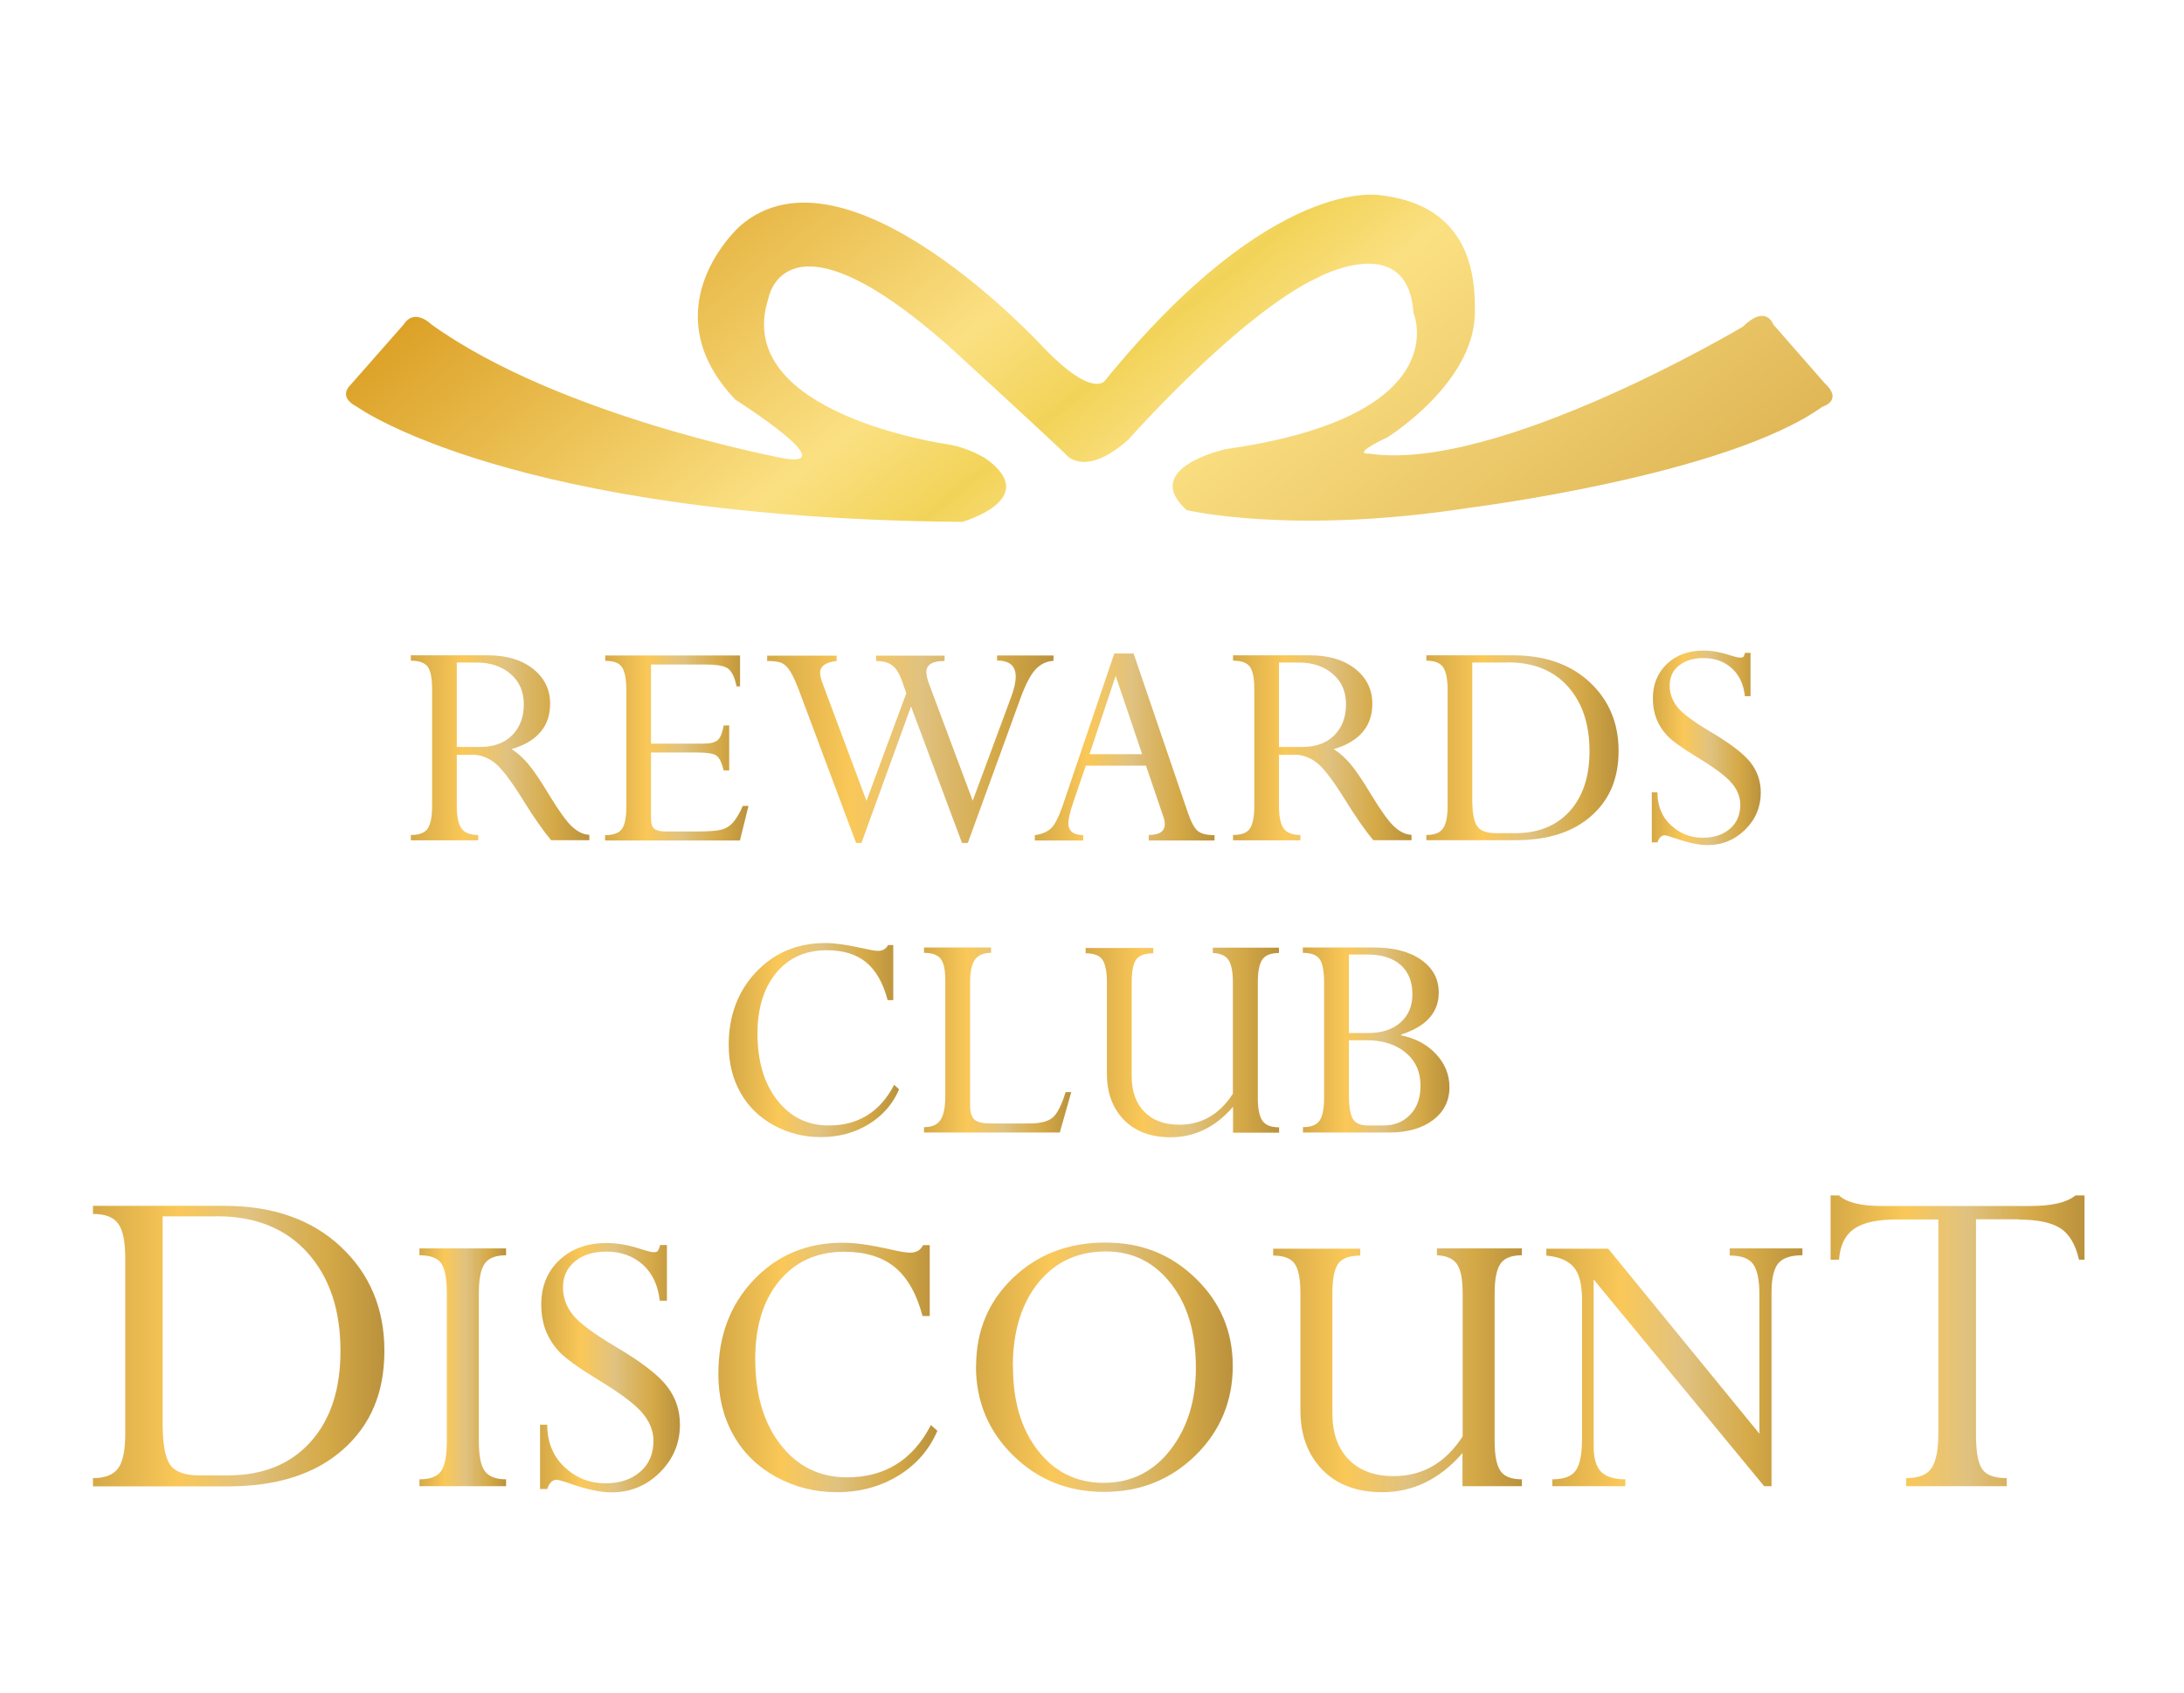 <svg width="360" height="279" viewBox="0 0 360 279" fill="none" xmlns="http://www.w3.org/2000/svg">
<g clip-path="url(#clip0_6870_874)">
<g filter="url(#filter0_d_6870_874)">
<path d="M77.79 124.42H75.292V132.796C75.292 134.612 75.544 135.848 76.074 136.58C76.604 137.286 77.512 137.64 78.824 137.64V138.523H67.724V137.64C69.086 137.64 70.019 137.286 70.499 136.58C70.978 135.874 71.23 134.612 71.23 132.796V113.673C71.23 111.881 71.003 110.62 70.524 109.939C70.045 109.258 69.111 108.904 67.724 108.904V108.021H80.388C83.517 108.021 86.014 108.778 87.881 110.267C89.748 111.755 90.681 113.673 90.681 115.994C90.681 119.727 88.562 122.225 84.324 123.487C85.257 124.067 86.166 124.874 87.049 125.908C87.932 126.943 89.092 128.658 90.53 131.055C92.145 133.704 93.406 135.445 94.314 136.277C95.223 137.11 96.156 137.564 97.14 137.614V138.497H90.833C89.546 136.958 87.957 134.688 86.115 131.711C84.147 128.557 82.608 126.564 81.498 125.707C80.388 124.849 79.152 124.395 77.815 124.395L77.79 124.42ZM78.521 109.207H75.292V123.133H79.076C81.347 123.133 83.113 122.503 84.4 121.216C85.686 119.929 86.342 118.239 86.342 116.12C86.342 114.001 85.636 112.386 84.198 111.125C82.76 109.863 80.868 109.207 78.521 109.207Z" fill="url(#paint0_linear_6870_874)"/>
<path d="M119.29 119.576H120.199V126.993H119.29C118.962 125.681 118.559 124.874 118.079 124.546C117.6 124.218 116.566 124.041 114.976 124.041H107.307V134.965C107.307 135.722 107.483 136.277 107.811 136.58C108.139 136.882 108.745 137.059 109.552 137.059H114.951C116.868 137.059 118.205 136.958 118.937 136.756C119.669 136.555 120.299 136.176 120.804 135.596C121.309 135.041 121.864 134.133 122.444 132.846H123.377L121.965 138.548H99.738V137.665C101.126 137.665 102.059 137.311 102.539 136.605C103.018 135.899 103.245 134.662 103.245 132.871V113.798C103.245 111.932 102.993 110.67 102.513 109.964C102.034 109.257 101.101 108.929 99.763 108.929V108.046H121.99V113.143H121.41C121.107 111.679 120.653 110.721 120.047 110.241C119.467 109.762 118.18 109.535 116.212 109.535H107.307V122.578H115.935C117.121 122.578 117.903 122.376 118.357 121.947C118.786 121.518 119.088 120.736 119.29 119.576Z" fill="url(#paint1_linear_6870_874)"/>
<path d="M173.657 108.046V108.929C172.447 109.005 171.437 109.51 170.63 110.418C169.823 111.326 169.015 112.89 168.208 115.11L159.53 138.951H158.571L150.17 116.447L141.996 138.951H141.113L131.703 113.798C131.173 112.411 130.693 111.377 130.29 110.721C129.886 110.065 129.432 109.585 128.953 109.333C128.473 109.081 127.641 108.955 126.455 108.955V108.072H137.909V108.955C136.092 109.156 135.184 109.812 135.184 110.922C135.184 111.377 135.31 111.932 135.588 112.638L142.828 132.013L149.388 114.278L148.707 112.31C148.278 111.074 147.748 110.216 147.117 109.711C146.486 109.207 145.578 108.955 144.418 108.955V108.072H155.695V108.955C153.702 108.955 152.693 109.56 152.693 110.771C152.693 111.276 152.844 111.906 153.122 112.688L160.337 131.988L166.669 114.909C167.174 113.546 167.426 112.411 167.426 111.528C167.426 109.762 166.392 108.879 164.348 108.879V108.046H173.708H173.657Z" fill="url(#paint2_linear_6870_874)"/>
<path d="M189.35 138.523V137.64C191.116 137.64 191.999 137.034 191.999 135.823C191.999 135.47 191.923 135.092 191.772 134.663L188.896 126.211H178.981L176.887 132.342C176.357 133.881 176.105 135.016 176.105 135.697C176.105 136.984 176.912 137.64 178.552 137.665V138.548H170.58V137.665C171.715 137.514 172.598 137.135 173.229 136.555C173.86 135.975 174.49 134.738 175.146 132.871L183.674 107.719H186.852L195.808 133.982C196.338 135.52 196.893 136.53 197.448 136.984C198.029 137.438 198.937 137.665 200.198 137.665V138.548H189.325L189.35 138.523ZM179.561 124.319H188.265L183.901 111.402L179.587 124.319H179.561Z" fill="url(#paint3_linear_6870_874)"/>
<path d="M213.316 124.42H210.819V132.796C210.819 134.612 211.071 135.848 211.601 136.58C212.13 137.286 213.039 137.64 214.351 137.64V138.523H203.25V137.64C204.612 137.64 205.546 137.286 206.025 136.58C206.504 135.874 206.757 134.612 206.757 132.796V113.673C206.757 111.881 206.53 110.62 206.05 109.939C205.571 109.258 204.638 108.904 203.25 108.904V108.021H215.915C219.043 108.021 221.541 108.778 223.408 110.267C225.274 111.755 226.208 113.673 226.208 115.994C226.208 119.727 224.089 122.225 219.85 123.487C220.784 124.067 221.692 124.874 222.575 125.908C223.458 126.943 224.618 128.658 226.057 131.055C227.671 133.704 228.933 135.445 229.841 136.277C230.749 137.11 231.682 137.564 232.666 137.614V138.497H226.359C225.073 136.958 223.483 134.688 221.642 131.711C219.674 128.557 218.135 126.564 217.025 125.707C215.915 124.849 214.678 124.395 213.341 124.395L213.316 124.42ZM214.048 109.207H210.819V123.133H214.603C216.873 123.133 218.639 122.503 219.926 121.216C221.213 119.929 221.869 118.239 221.869 116.12C221.869 114.001 221.162 112.386 219.724 111.125C218.286 109.863 216.394 109.207 214.048 109.207Z" fill="url(#paint4_linear_6870_874)"/>
<path d="M235.114 138.523V137.64C236.426 137.64 237.36 137.286 237.864 136.555C238.369 135.823 238.621 134.587 238.621 132.796V113.774C238.621 111.957 238.369 110.696 237.864 109.964C237.36 109.258 236.451 108.904 235.114 108.904V108.021H249.394C254.666 108.021 258.879 109.51 262.058 112.462C265.212 115.413 266.801 119.198 266.801 123.764C266.801 128.33 265.313 131.837 262.311 134.486C259.308 137.16 255.146 138.497 249.797 138.497H235.139L235.114 138.523ZM248.561 109.207H242.683V131.711C242.683 133.881 242.935 135.369 243.465 136.151C243.995 136.958 245.029 137.337 246.618 137.337H249.797C253.581 137.337 256.558 136.126 258.753 133.704C260.923 131.282 262.008 128.002 262.008 123.814C262.008 119.374 260.822 115.842 258.451 113.168C256.079 110.519 252.774 109.182 248.536 109.182L248.561 109.207Z" fill="url(#paint5_linear_6870_874)"/>
<path d="M287.69 107.618H288.548V114.757H287.614C287.412 112.79 286.681 111.251 285.445 110.141C284.208 109.03 282.644 108.475 280.777 108.475C279.112 108.475 277.775 108.904 276.741 109.712C275.706 110.519 275.227 111.654 275.227 113.042C275.227 114.328 275.656 115.489 276.489 116.549C277.321 117.608 279.163 118.97 281.963 120.636C285.218 122.553 287.412 124.243 288.548 125.681C289.658 127.119 290.238 128.759 290.238 130.626C290.238 133.023 289.38 135.066 287.665 136.757C285.949 138.447 283.88 139.305 281.459 139.305C280.046 139.305 278.28 138.926 276.11 138.169C275.227 137.867 274.647 137.69 274.395 137.69C273.89 137.69 273.486 138.068 273.209 138.85H272.275V130.601H273.209C273.209 132.871 273.966 134.688 275.454 136.05C276.943 137.412 278.658 138.094 280.651 138.094C282.518 138.094 284.032 137.589 285.167 136.605C286.302 135.621 286.857 134.309 286.857 132.644C286.857 131.408 286.403 130.222 285.47 129.112C284.536 127.977 282.594 126.539 279.642 124.748C277.245 123.285 275.631 122.124 274.823 121.266C274.016 120.408 273.436 119.475 273.032 118.466C272.654 117.457 272.452 116.347 272.452 115.136C272.452 112.79 273.234 110.897 274.773 109.434C276.312 107.971 278.355 107.239 280.828 107.239C282.19 107.239 283.679 107.517 285.293 108.047C286.05 108.299 286.58 108.4 286.883 108.4C287.135 108.4 287.286 108.349 287.387 108.248C287.463 108.147 287.564 107.92 287.665 107.542L287.69 107.618Z" fill="url(#paint6_linear_6870_874)"/>
<path d="M147.24 155.753V164.861H146.306C145.575 162.035 144.389 159.967 142.774 158.629C141.16 157.292 138.99 156.636 136.291 156.636C132.784 156.636 130.009 157.873 127.94 160.37C125.896 162.868 124.862 166.198 124.862 170.361C124.862 174.927 125.947 178.585 128.117 181.36C130.286 184.135 133.112 185.523 136.619 185.523C141.488 185.523 145.07 183.278 147.391 178.812L148.198 179.569C147.164 181.991 145.499 183.908 143.178 185.321C140.857 186.734 138.233 187.44 135.307 187.44C132.506 187.44 129.933 186.784 127.562 185.498C125.19 184.186 123.348 182.42 122.062 180.124C120.775 177.854 120.119 175.23 120.119 172.253C120.119 167.409 121.633 163.398 124.635 160.219C127.662 157.04 131.447 155.451 136.064 155.451C137.602 155.451 139.57 155.728 141.942 156.258C143.279 156.561 144.187 156.737 144.717 156.737C145.499 156.737 146.054 156.409 146.382 155.779H147.24V155.753Z" fill="url(#paint7_linear_6870_874)"/>
<path d="M175.647 180.023H176.58L174.688 186.683H152.311V185.8C153.572 185.8 154.48 185.422 155.01 184.64C155.54 183.858 155.817 182.546 155.817 180.704V161.505C155.817 159.865 155.565 158.705 155.06 158.049C154.556 157.393 153.648 157.065 152.311 157.065V156.182H163.361V157.065C162.124 157.065 161.241 157.444 160.712 158.175C160.182 158.932 159.904 160.143 159.904 161.859V182.243C159.904 183.378 160.157 184.135 160.636 184.564C161.115 184.993 162.049 185.195 163.411 185.195H169.542C171.434 185.195 172.771 184.867 173.528 184.211C174.285 183.555 174.991 182.167 175.647 180.023Z" fill="url(#paint8_linear_6870_874)"/>
<path d="M203.221 180.301V161.96C203.221 160.168 202.969 158.932 202.489 158.226C202.01 157.519 201.152 157.141 199.916 157.091V156.208H210.815V157.091C209.503 157.091 208.595 157.444 208.09 158.15C207.585 158.857 207.333 160.118 207.333 161.96V180.982C207.333 182.773 207.585 184.009 208.09 184.741C208.595 185.472 209.503 185.826 210.84 185.826V186.709H203.246V182.445C200.345 185.8 196.914 187.466 192.953 187.466C189.698 187.466 187.125 186.507 185.258 184.59C183.391 182.672 182.458 180.124 182.458 176.971V161.985C182.458 160.168 182.206 158.907 181.726 158.201C181.247 157.494 180.314 157.141 178.951 157.141V156.258H190.102V157.141C188.715 157.141 187.781 157.494 187.277 158.175C186.797 158.857 186.545 160.118 186.545 161.934V177.374C186.545 179.872 187.226 181.84 188.614 183.252C190.001 184.69 191.919 185.397 194.391 185.397C198.049 185.397 201.001 183.707 203.196 180.326L203.221 180.301Z" fill="url(#paint9_linear_6870_874)"/>
<path d="M229.005 186.683H214.776V185.8C216.088 185.8 216.996 185.447 217.501 184.741C218.005 184.034 218.258 182.773 218.258 180.956V161.934C218.258 160.067 218.005 158.806 217.526 158.099C217.047 157.418 216.113 157.065 214.751 157.065V156.182H226.407C229.737 156.182 232.36 156.863 234.278 158.226C236.195 159.588 237.154 161.379 237.154 163.625C237.154 166.904 235.085 169.2 230.948 170.537V170.663C233.294 171.143 235.211 172.152 236.7 173.741C238.188 175.331 238.92 177.147 238.92 179.216C238.92 181.461 238.012 183.277 236.195 184.64C234.379 186.002 231.982 186.683 228.98 186.683H229.005ZM222.345 157.368V170.285H225.524C227.769 170.285 229.535 169.705 230.847 168.544C232.159 167.384 232.815 165.845 232.815 163.877C232.815 161.808 232.159 160.219 230.872 159.058C229.585 157.923 227.744 157.343 225.397 157.343H222.32L222.345 157.368ZM225.271 171.471H222.345V180.401C222.345 182.369 222.572 183.732 223.001 184.438C223.43 185.17 224.287 185.523 225.524 185.523H228.072C229.863 185.523 231.326 184.917 232.461 183.732C233.597 182.546 234.152 180.956 234.152 178.963C234.152 176.693 233.344 174.876 231.704 173.514C230.065 172.152 227.92 171.471 225.221 171.471H225.271Z" fill="url(#paint10_linear_6870_874)"/>
<path d="M15.327 244.987V243.65C17.32 243.65 18.708 243.095 19.49 242.01C20.272 240.925 20.65 239.008 20.65 236.308V207.472C20.65 204.722 20.272 202.78 19.49 201.72C18.733 200.635 17.345 200.106 15.327 200.106V198.769H36.973C44.971 198.769 51.379 201.014 56.172 205.505C60.965 209.995 63.362 215.722 63.362 222.66C63.362 229.598 61.092 234.896 56.55 238.932C52.009 242.969 45.677 245.012 37.579 245.012H15.327V244.987ZM35.712 200.509H26.806V234.643C26.806 237.923 27.21 240.168 27.992 241.379C28.799 242.59 30.389 243.196 32.785 243.196H37.604C43.356 243.196 47.872 241.354 51.177 237.696C54.482 234.038 56.121 229.043 56.121 222.685C56.121 215.949 54.33 210.575 50.723 206.539C47.115 202.502 42.12 200.484 35.687 200.484L35.712 200.509Z" fill="url(#paint11_linear_6870_874)"/>
<path d="M83.419 205.782V206.917C81.729 206.917 80.543 207.371 79.912 208.279C79.256 209.188 78.928 210.827 78.928 213.174V237.62C78.928 239.966 79.256 241.581 79.912 242.489C80.568 243.397 81.729 243.851 83.419 243.851V244.987H69.14V243.851C70.88 243.851 72.066 243.397 72.697 242.514C73.328 241.631 73.656 239.991 73.656 237.62V213.174C73.656 210.777 73.353 209.112 72.722 208.229C72.091 207.346 70.906 206.917 69.14 206.917V205.782H83.419Z" fill="url(#paint12_linear_6870_874)"/>
<path d="M108.824 205.227H109.934V214.41H108.748C108.471 211.862 107.537 209.894 105.948 208.456C104.358 207.043 102.365 206.312 99.943 206.312C97.799 206.312 96.084 206.842 94.772 207.926C93.46 209.011 92.804 210.424 92.804 212.215C92.804 213.855 93.334 215.369 94.418 216.731C95.503 218.093 97.85 219.834 101.457 221.979C105.645 224.451 108.471 226.621 109.909 228.462C111.347 230.304 112.078 232.423 112.078 234.82C112.078 237.898 110.968 240.521 108.773 242.716C106.553 244.911 103.904 245.996 100.801 245.996C99.01 245.996 96.714 245.517 93.914 244.533C92.753 244.129 92.022 243.927 91.719 243.927C91.063 243.927 90.558 244.432 90.205 245.441H89.019V234.845H90.205C90.205 237.772 91.189 240.093 93.081 241.859C94.973 243.625 97.219 244.508 99.742 244.508C102.164 244.508 104.081 243.877 105.544 242.59C107.007 241.329 107.714 239.613 107.714 237.494C107.714 235.905 107.108 234.391 105.923 232.953C104.737 231.515 102.239 229.648 98.455 227.352C95.352 225.46 93.308 223.972 92.249 222.887C91.214 221.802 90.458 220.591 89.953 219.304C89.448 217.992 89.221 216.58 89.221 215.016C89.221 212.013 90.231 209.566 92.224 207.699C94.217 205.832 96.815 204.899 100.019 204.899C101.785 204.899 103.702 205.252 105.771 205.933C106.73 206.236 107.411 206.413 107.789 206.413C108.092 206.413 108.319 206.337 108.42 206.211C108.521 206.085 108.647 205.782 108.799 205.303L108.824 205.227Z" fill="url(#paint13_linear_6870_874)"/>
<path d="M153.251 205.227V216.933H152.065C151.106 213.3 149.592 210.625 147.524 208.91C145.43 207.194 142.655 206.337 139.173 206.337C134.657 206.337 131.1 207.951 128.451 211.155C125.802 214.359 124.49 218.648 124.49 223.997C124.49 229.85 125.878 234.567 128.678 238.15C131.453 241.732 135.111 243.523 139.627 243.523C145.884 243.523 150.475 240.647 153.452 234.895L154.512 235.854C153.175 238.982 151.031 241.429 148.079 243.246C145.102 245.062 141.746 245.97 137.937 245.97C134.355 245.97 131.024 245.138 127.972 243.473C124.919 241.808 122.548 239.512 120.908 236.585C119.243 233.659 118.41 230.278 118.41 226.469C118.41 220.237 120.353 215.066 124.238 210.979C128.123 206.892 133.017 204.848 138.921 204.848C140.914 204.848 143.412 205.201 146.464 205.883C148.18 206.286 149.365 206.488 150.021 206.488C151.031 206.488 151.737 206.084 152.141 205.252H153.251V205.227Z" fill="url(#paint14_linear_6870_874)"/>
<path d="M160.895 225.208C160.895 219.405 162.914 214.536 166.975 210.651C171.037 206.766 176.108 204.823 182.163 204.823C188.218 204.823 193.036 206.791 197.098 210.727C201.16 214.662 203.203 219.481 203.203 225.183C203.203 230.884 201.16 235.905 197.048 239.916C192.935 243.927 187.915 245.92 181.986 245.92C176.058 245.92 171.088 243.927 167.001 239.916C162.914 235.905 160.87 230.985 160.87 225.183L160.895 225.208ZM166.975 225.258C166.975 230.985 168.338 235.602 171.113 239.134C173.888 242.666 177.47 244.432 181.936 244.432C186.401 244.432 190.11 242.615 192.91 239.008C195.711 235.4 197.123 230.909 197.123 225.511C197.123 219.708 195.761 215.066 192.986 211.559C190.236 208.052 186.679 206.286 182.289 206.286C177.647 206.286 173.938 208.002 171.138 211.458C168.363 214.915 166.95 219.506 166.95 225.233L166.975 225.258Z" fill="url(#paint15_linear_6870_874)"/>
<path d="M241.096 236.762V213.174C241.096 210.878 240.793 209.288 240.163 208.38C239.532 207.472 238.447 206.993 236.858 206.917V205.782H250.859V206.917C249.169 206.917 247.983 207.371 247.353 208.279C246.697 209.188 246.369 210.827 246.369 213.174V237.62C246.369 239.916 246.697 241.53 247.327 242.464C247.958 243.397 249.144 243.851 250.859 243.851V244.987H241.071V239.512C237.362 243.801 232.947 245.971 227.851 245.971C223.663 245.971 220.358 244.734 217.962 242.262C215.565 239.79 214.354 236.535 214.354 232.473V213.199C214.354 210.853 214.051 209.238 213.42 208.33C212.79 207.422 211.604 206.967 209.863 206.967V205.832H224.218V206.967C222.427 206.967 221.216 207.422 220.585 208.305C219.955 209.188 219.627 210.802 219.627 213.148V233.003C219.627 236.207 220.51 238.73 222.301 240.572C224.092 242.413 226.564 243.322 229.743 243.322C234.461 243.322 238.245 241.152 241.071 236.813L241.096 236.762Z" fill="url(#paint16_linear_6870_874)"/>
<path d="M285.12 206.917V205.782H297.104V206.917C295.186 206.917 293.849 207.371 293.118 208.254C292.386 209.137 292.007 210.752 292.007 213.098V244.987H290.797L262.692 210.903V238.427C262.692 240.37 263.096 241.757 263.903 242.59C264.71 243.423 266.047 243.851 267.914 243.851V244.987H255.88V243.851C257.798 243.851 259.084 243.347 259.766 242.363C260.447 241.379 260.775 239.638 260.775 237.141V214.208C260.775 211.736 260.321 209.944 259.412 208.885C258.504 207.8 256.99 207.169 254.896 206.967V205.832H265.089L290.014 236.333V213.401C290.014 211.004 289.661 209.314 288.98 208.38C288.299 207.422 287.012 206.967 285.171 206.967L285.12 206.917Z" fill="url(#paint17_linear_6870_874)"/>
<path d="M332.828 200.988H325.713V236.535C325.713 239.336 326.066 241.202 326.747 242.186C327.429 243.17 328.791 243.65 330.784 243.65V244.987H314.209V243.65C316.278 243.65 317.665 243.095 318.397 241.985C319.128 240.875 319.507 238.982 319.507 236.333V201.014H312.72C309.466 201.014 307.12 201.518 305.631 202.553C304.143 203.587 303.31 205.277 303.134 207.649H301.746V197.053H303.134C304.395 198.213 306.716 198.794 310.147 198.794H334.694C338.226 198.794 340.699 198.213 342.112 197.053H343.6V207.649H342.692C342.112 205.101 341.052 203.36 339.564 202.426C338.05 201.493 335.804 201.039 332.802 201.039L332.828 200.988Z" fill="url(#paint18_linear_6870_874)"/>
<path d="M300.774 63.165L292.297 53.478C292.297 53.478 291.136 50.072 287.276 53.856C287.276 53.856 246.835 77.949 225.643 74.77C225.643 74.77 222.389 75.098 228.721 72.071C228.721 72.071 242.849 63.266 243.101 51.812C243.253 45.707 242.496 33.9 227.561 32.185C227.561 32.185 209.876 28.628 182.099 62.787C182.099 62.787 180.081 65.688 172.083 57.363C172.083 57.363 139.665 21.942 122.005 37.23C122.005 37.23 117.413 41.292 115.673 47.498C114.26 52.569 114.739 59.053 121.223 65.89C121.223 65.89 139.009 77.142 129.321 75.578C129.321 75.578 92.387 68.741 71.144 53.503C71.144 53.503 68.344 50.652 66.528 53.503L57.672 63.569C57.672 63.569 55.629 65.411 58.833 67.05C58.833 67.05 84.162 85.417 158.611 86.022C158.611 86.022 171.882 82.288 162.471 75.578C162.471 75.578 159.646 73.787 156.316 73.257C156.316 73.257 120.491 68.287 126.647 49.239C126.647 49.239 129.296 33.144 156.316 56.984C156.316 56.984 169.333 68.867 175.59 74.796C175.59 74.796 178.567 79.034 185.984 72.475C185.984 72.475 204.174 51.888 217.192 45.758C217.192 45.758 232.051 37.785 232.985 51.56C232.985 51.56 240.377 68.564 202.156 74.013C202.156 74.013 187.851 77.066 195.596 84.08C195.596 84.08 212.979 88.242 242.218 83.701C242.218 83.701 284.476 78.428 300.395 67.05C300.395 67.05 303.902 66.041 300.774 63.165Z" fill="url(#paint19_linear_6870_874)"/>
</g>
</g>
<defs>
<filter id="filter0_d_6870_874" x="-2.495" y="14.257" width="363.916" height="249.561" filterUnits="userSpaceOnUse" color-interpolation-filters="sRGB">
<feFlood flood-opacity="0" result="BackgroundImageFix"/>
<feColorMatrix in="SourceAlpha" type="matrix" values="0 0 0 0 0 0 0 0 0 0 0 0 0 0 0 0 0 0 127 0" result="hardAlpha"/>
<feOffset/>
<feGaussianBlur stdDeviation="8.911"/>
<feComposite in2="hardAlpha" operator="out"/>
<feColorMatrix type="matrix" values="0 0 0 0 0 0 0 0 0 0 0 0 0 0 0 0 0 0 0.4 0"/>
<feBlend mode="normal" in2="BackgroundImageFix" result="effect1_dropShadow_6870_874"/>
<feBlend mode="normal" in="SourceGraphic" in2="effect1_dropShadow_6870_874" result="shape"/>
</filter>
<linearGradient id="paint0_linear_6870_874" x1="67.724" y1="123.285" x2="97.14" y2="123.285" gradientUnits="userSpaceOnUse">
<stop stop-color="#D5A947"/>
<stop offset="0.29" stop-color="#FAC858"/>
<stop offset="0.54" stop-color="#E0C280"/>
<stop offset="0.63" stop-color="#DBB86A"/>
<stop offset="0.8" stop-color="#D5A947"/>
<stop offset="1" stop-color="#BA923D"/>
</linearGradient>
<linearGradient id="paint1_linear_6870_874" x1="99.738" y1="32.084" x2="123.377" y2="32.084" gradientUnits="userSpaceOnUse">
<stop stop-color="#D5A947"/>
<stop offset="0.29" stop-color="#FAC858"/>
<stop offset="0.54" stop-color="#E0C280"/>
<stop offset="0.63" stop-color="#DBB86A"/>
<stop offset="0.8" stop-color="#D5A947"/>
<stop offset="1" stop-color="#BA923D"/>
</linearGradient>
<linearGradient id="paint2_linear_6870_874" x1="126.43" y1="123.486" x2="173.657" y2="123.486" gradientUnits="userSpaceOnUse">
<stop stop-color="#D5A947"/>
<stop offset="0.29" stop-color="#FAC858"/>
<stop offset="0.54" stop-color="#E0C280"/>
<stop offset="0.63" stop-color="#DBB86A"/>
<stop offset="0.8" stop-color="#D5A947"/>
<stop offset="1" stop-color="#BA923D"/>
</linearGradient>
<linearGradient id="paint3_linear_6870_874" x1="170.555" y1="123.133" x2="200.223" y2="123.133" gradientUnits="userSpaceOnUse">
<stop stop-color="#D5A947"/>
<stop offset="0.29" stop-color="#FAC858"/>
<stop offset="0.54" stop-color="#E0C280"/>
<stop offset="0.63" stop-color="#DBB86A"/>
<stop offset="0.8" stop-color="#D5A947"/>
<stop offset="1" stop-color="#BA923D"/>
</linearGradient>
<linearGradient id="paint4_linear_6870_874" x1="203.25" y1="32.084" x2="232.666" y2="32.084" gradientUnits="userSpaceOnUse">
<stop stop-color="#D5A947"/>
<stop offset="0.29" stop-color="#FAC858"/>
<stop offset="0.54" stop-color="#E0C280"/>
<stop offset="0.63" stop-color="#DBB86A"/>
<stop offset="0.8" stop-color="#D5A947"/>
<stop offset="1" stop-color="#BA923D"/>
</linearGradient>
<linearGradient id="paint5_linear_6870_874" x1="235.114" y1="32.084" x2="266.776" y2="32.084" gradientUnits="userSpaceOnUse">
<stop stop-color="#D5A947"/>
<stop offset="0.29" stop-color="#FAC858"/>
<stop offset="0.54" stop-color="#E0C280"/>
<stop offset="0.63" stop-color="#DBB86A"/>
<stop offset="0.8" stop-color="#D5A947"/>
<stop offset="1" stop-color="#BA923D"/>
</linearGradient>
<linearGradient id="paint6_linear_6870_874" x1="272.275" y1="32.084" x2="290.238" y2="32.084" gradientUnits="userSpaceOnUse">
<stop stop-color="#D5A947"/>
<stop offset="0.29" stop-color="#FAC858"/>
<stop offset="0.54" stop-color="#E0C280"/>
<stop offset="0.63" stop-color="#DBB86A"/>
<stop offset="0.8" stop-color="#D5A947"/>
<stop offset="1" stop-color="#BA923D"/>
</linearGradient>
<linearGradient id="paint7_linear_6870_874" x1="120.144" y1="171.446" x2="148.198" y2="171.446" gradientUnits="userSpaceOnUse">
<stop stop-color="#D5A947"/>
<stop offset="0.29" stop-color="#FAC858"/>
<stop offset="0.54" stop-color="#E0C280"/>
<stop offset="0.63" stop-color="#DBB86A"/>
<stop offset="0.8" stop-color="#D5A947"/>
<stop offset="1" stop-color="#BA923D"/>
</linearGradient>
<linearGradient id="paint8_linear_6870_874" x1="152.311" y1="171.445" x2="176.58" y2="171.445" gradientUnits="userSpaceOnUse">
<stop stop-color="#D5A947"/>
<stop offset="0.29" stop-color="#FAC858"/>
<stop offset="0.54" stop-color="#E0C280"/>
<stop offset="0.63" stop-color="#DBB86A"/>
<stop offset="0.8" stop-color="#D5A947"/>
<stop offset="1" stop-color="#BA923D"/>
</linearGradient>
<linearGradient id="paint9_linear_6870_874" x1="178.951" y1="171.824" x2="210.84" y2="171.824" gradientUnits="userSpaceOnUse">
<stop stop-color="#D5A947"/>
<stop offset="0.29" stop-color="#FAC858"/>
<stop offset="0.54" stop-color="#E0C280"/>
<stop offset="0.63" stop-color="#DBB86A"/>
<stop offset="0.8" stop-color="#D5A947"/>
<stop offset="1" stop-color="#BA923D"/>
</linearGradient>
<linearGradient id="paint10_linear_6870_874" x1="214.776" y1="171.445" x2="238.92" y2="171.445" gradientUnits="userSpaceOnUse">
<stop stop-color="#D5A947"/>
<stop offset="0.29" stop-color="#FAC858"/>
<stop offset="0.54" stop-color="#E0C280"/>
<stop offset="0.63" stop-color="#DBB86A"/>
<stop offset="0.8" stop-color="#D5A947"/>
<stop offset="1" stop-color="#BA923D"/>
</linearGradient>
<linearGradient id="paint11_linear_6870_874" x1="15.327" y1="221.853" x2="63.387" y2="221.853" gradientUnits="userSpaceOnUse">
<stop stop-color="#D5A947"/>
<stop offset="0.29" stop-color="#FAC858"/>
<stop offset="0.54" stop-color="#E0C280"/>
<stop offset="0.63" stop-color="#DBB86A"/>
<stop offset="0.8" stop-color="#D5A947"/>
<stop offset="1" stop-color="#BA923D"/>
</linearGradient>
<linearGradient id="paint12_linear_6870_874" x1="69.14" y1="225.384" x2="83.419" y2="225.384" gradientUnits="userSpaceOnUse">
<stop stop-color="#D5A947"/>
<stop offset="0.29" stop-color="#FAC858"/>
<stop offset="0.54" stop-color="#E0C280"/>
<stop offset="0.63" stop-color="#DBB86A"/>
<stop offset="0.8" stop-color="#D5A947"/>
<stop offset="1" stop-color="#BA923D"/>
</linearGradient>
<linearGradient id="paint13_linear_6870_874" x1="89.045" y1="225.384" x2="112.104" y2="225.384" gradientUnits="userSpaceOnUse">
<stop stop-color="#D5A947"/>
<stop offset="0.29" stop-color="#FAC858"/>
<stop offset="0.54" stop-color="#E0C280"/>
<stop offset="0.63" stop-color="#DBB86A"/>
<stop offset="0.8" stop-color="#D5A947"/>
<stop offset="1" stop-color="#BA923D"/>
</linearGradient>
<linearGradient id="paint14_linear_6870_874" x1="118.41" y1="225.384" x2="154.512" y2="225.384" gradientUnits="userSpaceOnUse">
<stop stop-color="#D5A947"/>
<stop offset="0.29" stop-color="#FAC858"/>
<stop offset="0.54" stop-color="#E0C280"/>
<stop offset="0.63" stop-color="#DBB86A"/>
<stop offset="0.8" stop-color="#D5A947"/>
<stop offset="1" stop-color="#BA923D"/>
</linearGradient>
<linearGradient id="paint15_linear_6870_874" x1="160.895" y1="225.384" x2="203.203" y2="225.384" gradientUnits="userSpaceOnUse">
<stop stop-color="#D5A947"/>
<stop offset="0.29" stop-color="#FAC858"/>
<stop offset="0.54" stop-color="#E0C280"/>
<stop offset="0.63" stop-color="#DBB86A"/>
<stop offset="0.8" stop-color="#D5A947"/>
<stop offset="1" stop-color="#BA923D"/>
</linearGradient>
<linearGradient id="paint16_linear_6870_874" x1="209.889" y1="225.864" x2="250.885" y2="225.864" gradientUnits="userSpaceOnUse">
<stop stop-color="#D5A947"/>
<stop offset="0.29" stop-color="#FAC858"/>
<stop offset="0.54" stop-color="#E0C280"/>
<stop offset="0.63" stop-color="#DBB86A"/>
<stop offset="0.8" stop-color="#D5A947"/>
<stop offset="1" stop-color="#BA923D"/>
</linearGradient>
<linearGradient id="paint17_linear_6870_874" x1="254.846" y1="225.384" x2="297.104" y2="225.384" gradientUnits="userSpaceOnUse">
<stop stop-color="#D5A947"/>
<stop offset="0.29" stop-color="#FAC858"/>
<stop offset="0.54" stop-color="#E0C280"/>
<stop offset="0.63" stop-color="#DBB86A"/>
<stop offset="0.8" stop-color="#D5A947"/>
<stop offset="1" stop-color="#BA923D"/>
</linearGradient>
<linearGradient id="paint18_linear_6870_874" x1="301.771" y1="220.995" x2="343.625" y2="220.995" gradientUnits="userSpaceOnUse">
<stop stop-color="#D5A947"/>
<stop offset="0.29" stop-color="#FAC858"/>
<stop offset="0.54" stop-color="#E0C280"/>
<stop offset="0.63" stop-color="#DBB86A"/>
<stop offset="0.8" stop-color="#D5A947"/>
<stop offset="1" stop-color="#BA923D"/>
</linearGradient>
<linearGradient id="paint19_linear_6870_874" x1="129.018" y1="2.668" x2="228.519" y2="125.53" gradientUnits="userSpaceOnUse">
<stop stop-color="#DCA127"/>
<stop offset="0.38" stop-color="#FBE082"/>
<stop offset="0.5" stop-color="#F2D359"/>
<stop offset="0.6" stop-color="#FBE082"/>
<stop offset="1" stop-color="#E0B757"/>
</linearGradient>
<clipPath id="clip0_6870_874">
<rect width="360" height="278.02" fill="white"/>
</clipPath>
</defs>
</svg>
